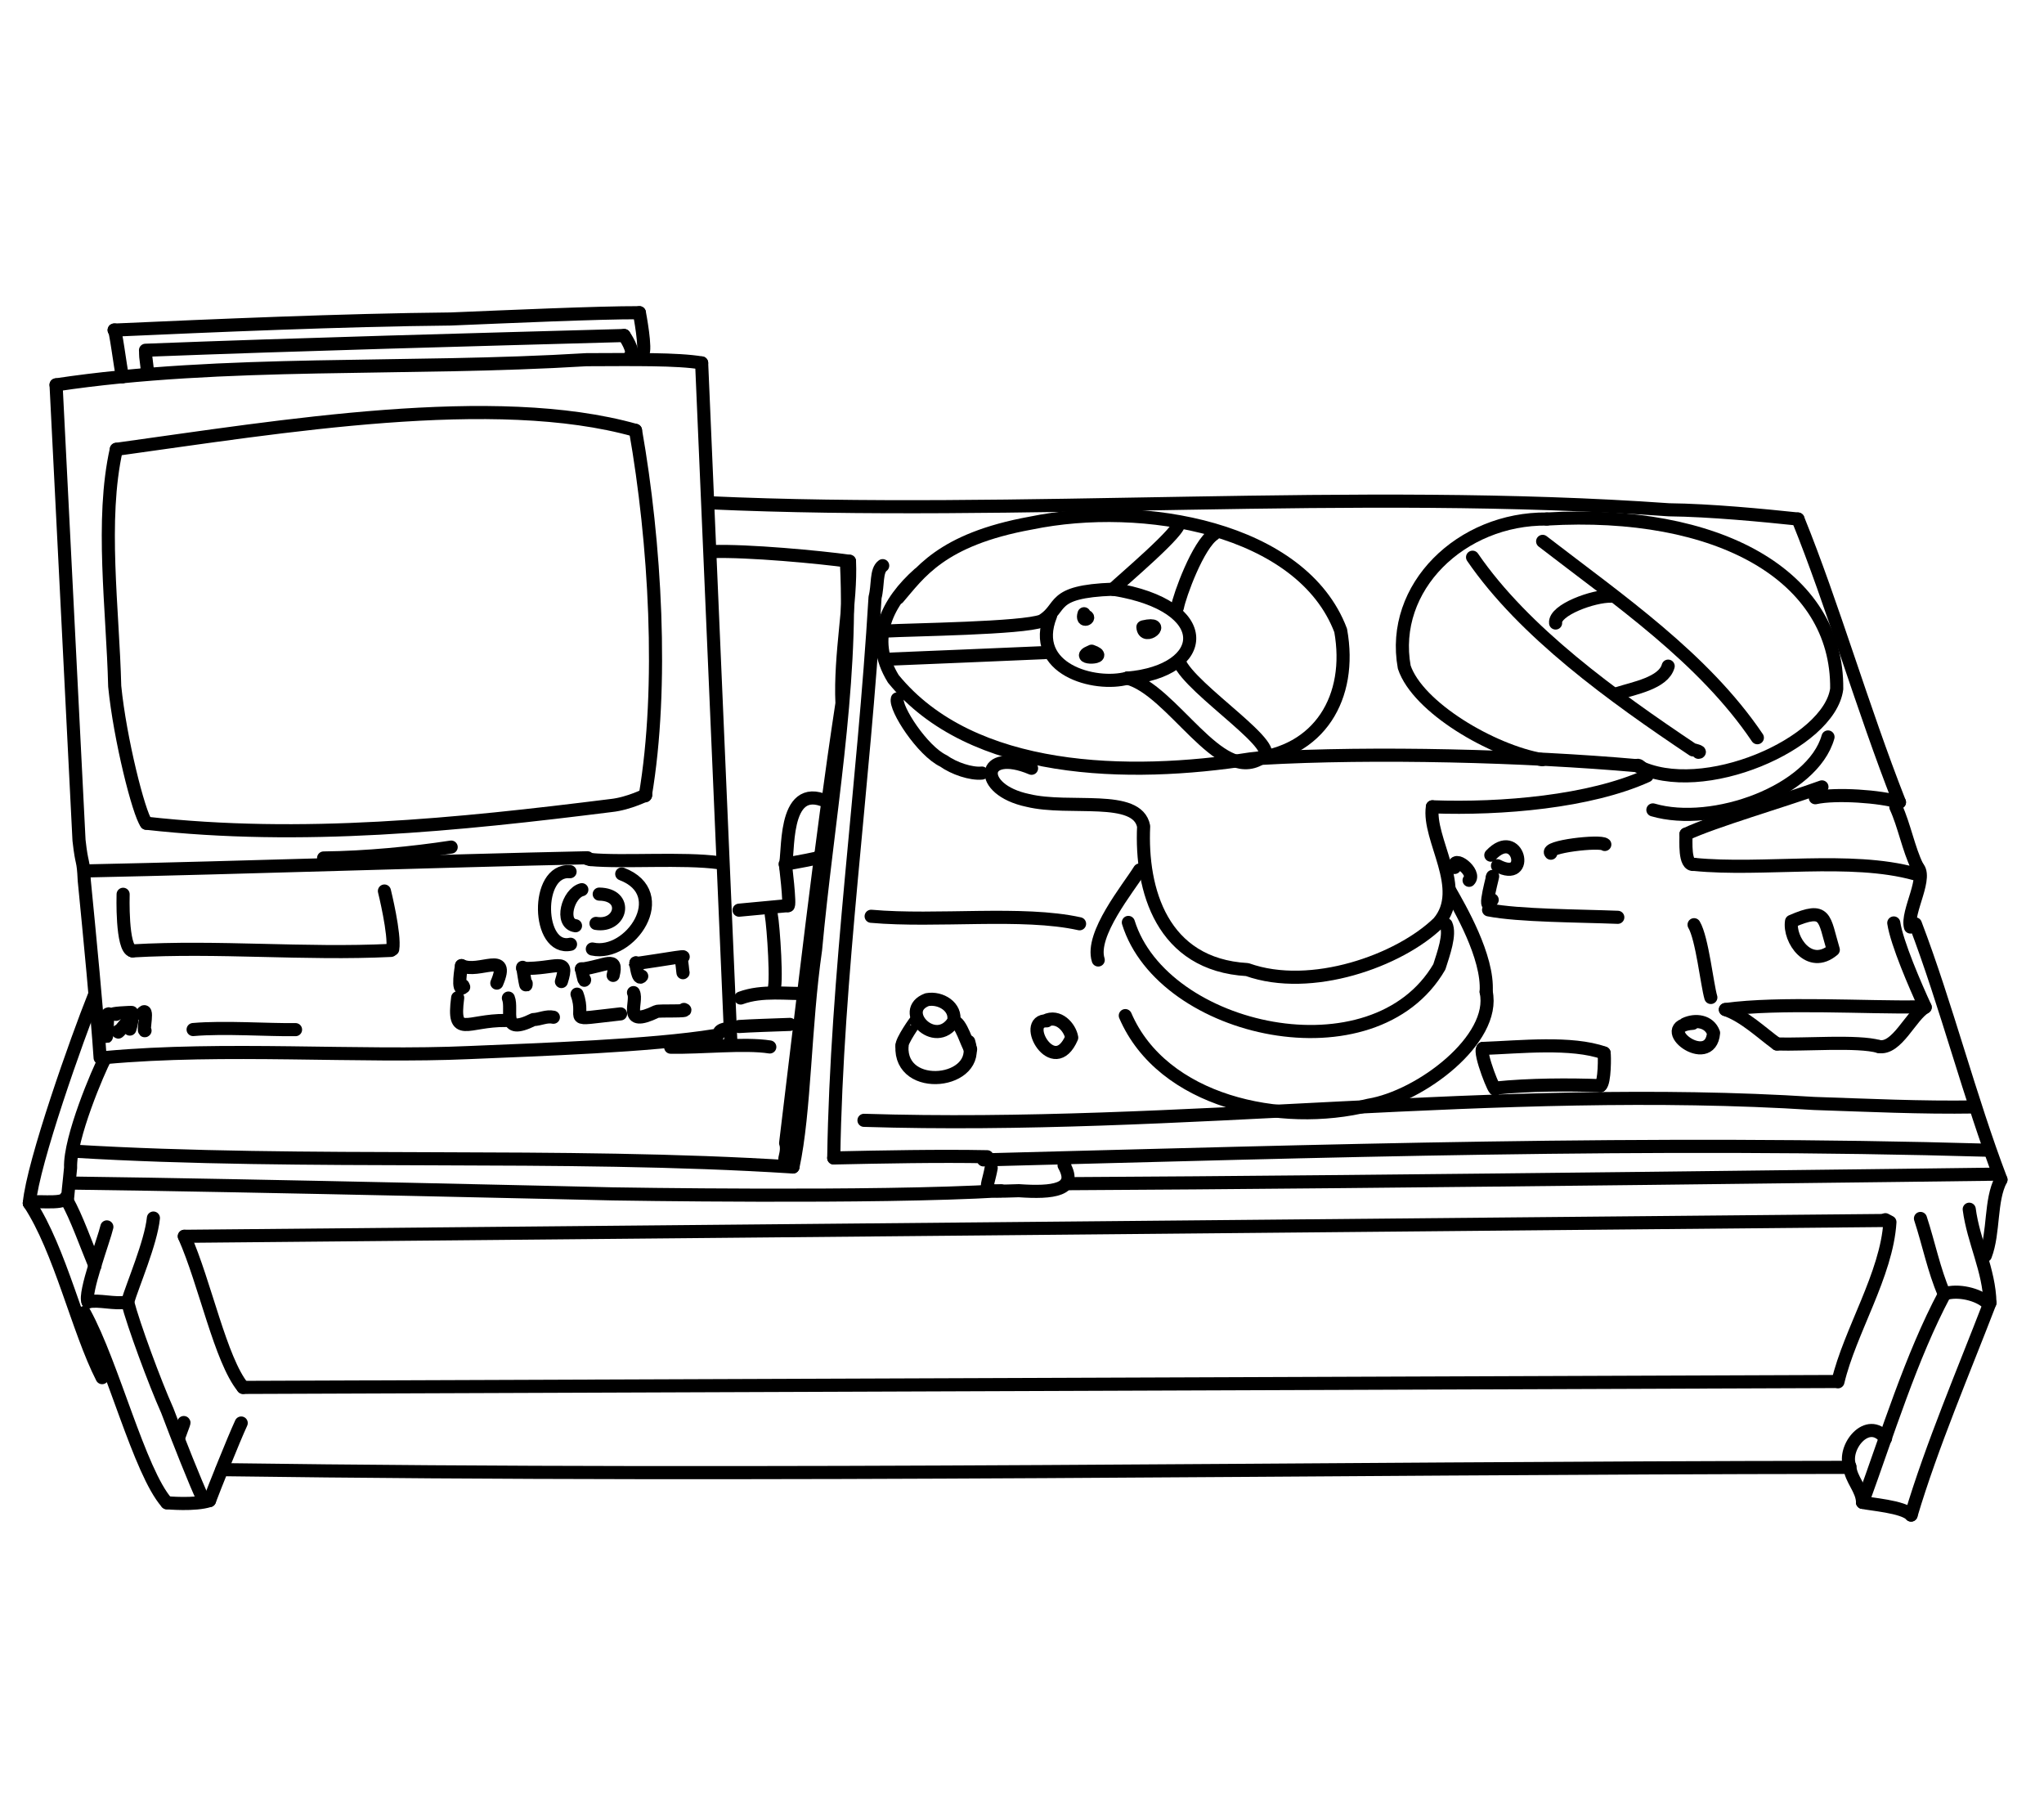 <?xml version="1.0" encoding="UTF-8" standalone="no"?>
<!-- Created by Ashley Blewer - This work is licensed under a Creative Commons Attribution 4.0 International License -->

<svg
   width="544"
   height="480"
   viewBox="0 0 143.933 127"
   version="1.1"
   id="svg2490"
   inkscape:version="1.2 (1:1.2+202206011327+fc4e4096c5)"
   sodipodi:docname="1965-half-inch-cv-2.svg"
   xmlns:inkscape="http://www.inkscape.org/namespaces/inkscape"
   xmlns:sodipodi="http://sodipodi.sourceforge.net/DTD/sodipodi-0.dtd"
   xmlns="http://www.w3.org/2000/svg"
   xmlns:svg="http://www.w3.org/2000/svg">
  <sodipodi:namedview
     id="namedview2492"
     pagecolor="#ffffff"
     bordercolor="#666666"
     borderopacity="1.0"
     inkscape:pageshadow="2"
     inkscape:pageopacity="0.0"
     inkscape:pagecheckerboard="0"
     inkscape:document-units="mm"
     showgrid="false"
     units="px"
     inkscape:zoom="1.2810466"
     inkscape:cx="272.8238"
     inkscape:cy="251.74728"
     inkscape:window-width="1848"
     inkscape:window-height="1136"
     inkscape:window-x="72"
     inkscape:window-y="27"
     inkscape:window-maximized="1"
     inkscape:current-layer="layer1"
     inkscape:showpageshadow="2"
     inkscape:deskcolor="#d1d1d1" />
  <defs
     id="defs2487" />
  <g
     inkscape:label="Layer 1"
     inkscape:groupmode="layer"
     id="layer1">
    <g
       id="g7531"
       transform="matrix(0.315,0,0,0.315,-219.785,-121.004)"
       style="stroke-width:1.12">
      <g
         id="g74"
         transform="matrix(1,0,0,-1,-41.746,789.091)"
         style="stroke-width:1.12">
        <g
           id="g76"
           style="stroke-width:1.12">
          <path
             d="m 761.857,168.539 c -0.679,10.153 -2.362,27.589 -3.543,39.58 -0.256,5.371 -0.499,2.948 -1.176,9.038 l -5.13,101.78"
             style="fill:none;stroke:#000000;stroke-width:2.93;stroke-linecap:round;stroke-linejoin:round;stroke-miterlimit:10;stroke-dasharray:none;stroke-opacity:1"
             id="path78"
             sodipodi:nodetypes="cccc" />
        </g>
      </g>
      <g
         id="g80"
         transform="matrix(1,0,0,-1,-41.746,789.091)"
         style="stroke-width:1.12">
        <g
           id="g82"
           style="stroke-width:1.12">
          <path
             d="m 752.008,318.937 c 37.483,5.635 78.523,3.168 118.566,5.623 10.416,0.034 20.417,0.188 25.752,-0.727"
             style="fill:none;stroke:#000000;stroke-width:2.93;stroke-linecap:round;stroke-linejoin:round;stroke-miterlimit:10;stroke-dasharray:none;stroke-opacity:1"
             id="path84"
             sodipodi:nodetypes="ccc" />
        </g>
      </g>
      <g
         id="g86"
         transform="matrix(1,0,0,-1,-41.746,789.091)"
         style="stroke-width:1.12">
        <g
           id="g88"
           style="stroke-width:1.12">
          <path
             d="m 896.326,323.833 6.526,-151.775"
             style="fill:none;stroke:#000000;stroke-width:2.93;stroke-linecap:round;stroke-linejoin:round;stroke-miterlimit:10;stroke-dasharray:none;stroke-opacity:1"
             id="path90"
             sodipodi:nodetypes="cc" />
        </g>
      </g>
      <g
         id="g92"
         transform="matrix(1,0,0,-1,-41.746,789.091)"
         style="stroke-width:1.12">
        <g
           id="g94"
           style="stroke-width:1.12">
          <path
             d="m 763.041,168.585 c 26.573,2.446 56.623,0.002 81.361,1.118 15.634,0.677 40.508,1.464 54.922,3.808 1.413,-0.045 0.127,1.114 2.468,1.495"
             style="fill:none;stroke:#000000;stroke-width:2.93;stroke-linecap:round;stroke-linejoin:round;stroke-miterlimit:10;stroke-dasharray:none;stroke-opacity:1"
             id="path96" />
        </g>
      </g>
      <g
         id="g98"
         transform="matrix(1,0,0,-1,-41.746,789.091)"
         style="stroke-width:1.12">
        <g
           id="g100"
           style="stroke-width:1.12">
          <path
             d="m 765.48,304.526 c -3.555,-15.861 -0.795,-35.592 -0.361,-52.953 1.168,-11.789 5.381,-28.413 7.061,-30.615"
             style="fill:none;stroke:#000000;stroke-width:2.93;stroke-linecap:round;stroke-linejoin:round;stroke-miterlimit:10;stroke-dasharray:none;stroke-opacity:1"
             id="path102" />
        </g>
      </g>
      <g
         id="g104"
         transform="matrix(1,0,0,-1,-41.746,789.091)"
         style="stroke-width:1.12">
        <g
           id="g106"
           style="stroke-width:1.12">
          <path
             d="m 772.18,220.958 c 34.776,-3.9 69.491,-0.352 103.874,3.95 4.112,0.418 8.303,2.632 7.732,2.332"
             style="fill:none;stroke:#000000;stroke-width:2.93;stroke-linecap:round;stroke-linejoin:round;stroke-miterlimit:10;stroke-dasharray:none;stroke-opacity:1"
             id="path108"
             sodipodi:nodetypes="ccc" />
        </g>
      </g>
      <g
         id="g110"
         transform="matrix(1,0,0,-1,-41.746,789.091)"
         style="stroke-width:1.12">
        <g
           id="g112"
           style="stroke-width:1.12">
          <path
             d="m 765.48,304.526 c 36.908,5.094 84.584,13.122 116.062,4.24"
             style="fill:none;stroke:#000000;stroke-width:2.93;stroke-linecap:round;stroke-linejoin:round;stroke-miterlimit:10;stroke-dasharray:none;stroke-opacity:1"
             id="path114"
             sodipodi:nodetypes="cc" />
        </g>
      </g>
      <g
         id="g116"
         transform="matrix(1,0,0,-1,-41.746,789.091)"
         style="stroke-width:1.12">
        <g
           id="g118"
           style="stroke-width:1.12">
          <path
             d="m 881.542,308.766 c 4.376,-24.841 6.346,-57.118 2.18,-81.678"
             style="fill:none;stroke:#000000;stroke-width:2.93;stroke-linecap:round;stroke-linejoin:round;stroke-miterlimit:10;stroke-dasharray:none;stroke-opacity:1"
             id="path120"
             sodipodi:nodetypes="cc" />
        </g>
      </g>
      <g
         id="g122"
         transform="matrix(1,0,0,-1,-41.746,789.091)"
         style="stroke-width:1.12">
        <g
           id="g124"
           style="stroke-width:1.12">
          <path
             d="m 758.635,210.297 c 36.28,0.755 78.486,2.231 112.174,2.944 0.309,-0.08 -1.254,0.038 0.701,-0.402"
             style="fill:none;stroke:#000000;stroke-width:2.93;stroke-linecap:round;stroke-linejoin:round;stroke-miterlimit:10;stroke-dasharray:none;stroke-opacity:1"
             id="path126" />
        </g>
      </g>
      <g
         id="g128"
         transform="matrix(1,0,0,-1,-41.746,789.091)"
         style="stroke-width:1.12">
        <g
           id="g130"
           style="stroke-width:1.12">
          <path
             d="m 871.51,212.839 c 7.227,-0.675 20.658,0.397 28.775,-0.717"
             style="fill:none;stroke:#000000;stroke-width:2.93;stroke-linecap:round;stroke-linejoin:round;stroke-miterlimit:10;stroke-dasharray:none;stroke-opacity:1"
             id="path132"
             sodipodi:nodetypes="cc" />
        </g>
      </g>
      <g
         id="g134"
         transform="matrix(1,0,0,-1,-41.746,789.091)"
         style="stroke-width:1.12">
        <g
           id="g136"
           style="stroke-width:1.12">
          <path
             d="m 767,205.077 c 0,0 -0.382,-12.245 2.094,-12.652"
             style="fill:none;stroke:#000000;stroke-width:2.93;stroke-linecap:round;stroke-linejoin:round;stroke-miterlimit:10;stroke-dasharray:none;stroke-opacity:1"
             id="path138"
             sodipodi:nodetypes="cc" />
        </g>
      </g>
      <g
         id="g140"
         transform="matrix(1,0,0,-1,-41.746,789.091)"
         style="stroke-width:1.12">
        <g
           id="g142"
           style="stroke-width:1.12">
          <path
             d="m 769.094,192.425 c 19.11,1.108 38.35,-0.828 57.781,0.11"
             style="fill:none;stroke:#000000;stroke-width:2.93;stroke-linecap:round;stroke-linejoin:round;stroke-miterlimit:10;stroke-dasharray:none;stroke-opacity:1"
             id="path144"
             sodipodi:nodetypes="cc" />
        </g>
      </g>
      <g
         id="g146"
         transform="matrix(1,0,0,-1,-41.746,789.091)"
         style="stroke-width:1.12">
        <g
           id="g148"
           style="stroke-width:1.12">
          <path
             d="m 827.267,192.803 c 0.554,3.308 -1.855,13.005 -1.855,13.005"
             style="fill:none;stroke:#000000;stroke-width:2.93;stroke-linecap:round;stroke-linejoin:round;stroke-miterlimit:10;stroke-dasharray:none;stroke-opacity:1"
             id="path150"
             sodipodi:nodetypes="cc" />
        </g>
      </g>
      <g
         id="g152"
         transform="matrix(1,0,0,-1,-41.746,789.091)"
         style="stroke-width:1.12">
        <g
           id="g154"
           style="stroke-width:1.12">
          <path
             d="m 866.914,210.127 c -7.848,0.684 -7.425,-17.868 0.099,-16.217"
             style="fill:none;stroke:#000000;stroke-width:2.93;stroke-linecap:round;stroke-linejoin:round;stroke-miterlimit:10;stroke-dasharray:none;stroke-opacity:1"
             id="path156" />
        </g>
      </g>
      <g
         id="g158"
         transform="matrix(1,0,0,-1,-41.746,789.091)"
         style="stroke-width:1.12">
        <g
           id="g160"
           style="stroke-width:1.12">
          <path
             d="m 869.545,206.107 c -3.128,-0.809 -4.957,-7.591 -1.418,-8.061"
             style="fill:none;stroke:#000000;stroke-width:2.93;stroke-linecap:round;stroke-linejoin:round;stroke-miterlimit:10;stroke-dasharray:none;stroke-opacity:1"
             id="path162" />
        </g>
      </g>
      <g
         id="g164"
         transform="matrix(1,0,0,-1,-41.746,789.091)"
         style="stroke-width:1.12">
        <g
           id="g166"
           style="stroke-width:1.12">
          <path
             d="m 872.708,198.57 c 5.714,-0.922 7.404,6.468 0.722,6.547"
             style="fill:none;stroke:#000000;stroke-width:2.93;stroke-linecap:round;stroke-linejoin:round;stroke-miterlimit:10;stroke-dasharray:none;stroke-opacity:1"
             id="path168" />
        </g>
      </g>
      <g
         id="g170"
         transform="matrix(1,0,0,-1,-41.746,789.091)"
         style="stroke-width:1.12">
        <g
           id="g172"
           style="stroke-width:1.12">
          <path
             d="m 878.464,209.623 c 11.528,-4.367 1.903,-18.621 -6.574,-16.777"
             style="fill:none;stroke:#000000;stroke-width:2.93;stroke-linecap:round;stroke-linejoin:round;stroke-miterlimit:10;stroke-dasharray:none;stroke-opacity:1"
             id="path174" />
        </g>
      </g>
      <g
         id="g176"
         transform="matrix(1,0,0,-1,-41.746,789.091)"
         style="stroke-width:1.12">
        <g
           id="g178"
           style="stroke-width:1.12">
          <path
             d="m 842.644,189.131 c 0,0 -1.142,-6.366 0.487,-4.784 l -0.155,0.329"
             style="fill:none;stroke:#000000;stroke-width:2.93;stroke-linecap:round;stroke-linejoin:round;stroke-miterlimit:10;stroke-dasharray:none;stroke-opacity:1"
             id="path180"
             sodipodi:nodetypes="ccc" />
        </g>
      </g>
      <g
         id="g182"
         transform="matrix(1,0,0,-1,-41.746,789.091)"
         style="stroke-width:1.12">
        <g
           id="g184"
           style="stroke-width:1.12">
          <path
             d="m 842.644,189.131 c 3.895,-1.878 11.069,3.5 7.896,-3.903"
             style="fill:none;stroke:#000000;stroke-width:2.93;stroke-linecap:round;stroke-linejoin:round;stroke-miterlimit:10;stroke-dasharray:none;stroke-opacity:1"
             id="path186" />
        </g>
      </g>
      <g
         id="g188"
         transform="matrix(1,0,0,-1,-41.746,789.091)"
         style="stroke-width:1.12">
        <g
           id="g190"
           style="stroke-width:1.12">
          <path
             d="m 856.331,188.511 c -0.178,1.826 0.782,-5.467 0.769,-3.344"
             style="fill:none;stroke:#000000;stroke-width:2.93;stroke-linecap:round;stroke-linejoin:round;stroke-miterlimit:10;stroke-dasharray:none;stroke-opacity:1"
             id="path192"
             sodipodi:nodetypes="cc" />
        </g>
      </g>
      <g
         id="g194"
         transform="matrix(1,0,0,-1,-41.746,789.091)"
         style="stroke-width:1.12">
        <g
           id="g196"
           style="stroke-width:1.12">
          <path
             d="m 856.331,188.511 c 7.524,-0.172 10.477,2.769 8.648,-2.934"
             style="fill:none;stroke:#000000;stroke-width:2.93;stroke-linecap:round;stroke-linejoin:round;stroke-miterlimit:10;stroke-dasharray:none;stroke-opacity:1"
             id="path198" />
        </g>
      </g>
      <g
         id="g200"
         transform="matrix(1,0,0,-1,-41.746,789.091)"
         style="stroke-width:1.12">
        <g
           id="g202"
           style="stroke-width:1.12">
          <path
             d="m 869.467,188.337 c -0.081,0.727 0.591,-3.158 0.699,-2.387"
             style="fill:none;stroke:#000000;stroke-width:2.93;stroke-linecap:round;stroke-linejoin:round;stroke-miterlimit:10;stroke-dasharray:none;stroke-opacity:1"
             id="path204"
             sodipodi:nodetypes="cc" />
        </g>
      </g>
      <g
         id="g206"
         transform="matrix(1,0,0,-1,-41.746,789.091)"
         style="stroke-width:1.12">
        <g
           id="g208"
           style="stroke-width:1.12">
          <path
             d="m 869.467,188.337 c 5.466,0.747 8.174,3.109 7.075,-1.388"
             style="fill:none;stroke:#000000;stroke-width:2.93;stroke-linecap:round;stroke-linejoin:round;stroke-miterlimit:10;stroke-dasharray:none;stroke-opacity:1"
             id="path210" />
        </g>
      </g>
      <g
         id="g212"
         transform="matrix(1,0,0,-1,-41.746,789.091)"
         style="stroke-width:1.12">
        <g
           id="g214"
           style="stroke-width:1.12">
          <path
             d="m 881.635,189.742 c -0.008,-0.234 0.445,-4.155 1.296,-2.972"
             style="fill:none;stroke:#000000;stroke-width:2.93;stroke-linecap:round;stroke-linejoin:round;stroke-miterlimit:10;stroke-dasharray:none;stroke-opacity:1"
             id="path216"
             sodipodi:nodetypes="cc" />
        </g>
      </g>
      <g
         id="g218"
         transform="matrix(1,0,0,-1,-41.746,789.091)"
         style="stroke-width:1.12">
        <g
           id="g220"
           style="stroke-width:1.12">
          <path
             d="m 881.635,189.742 c -1.658,-0.628 11.049,1.699 10.558,1.344"
             style="fill:none;stroke:#000000;stroke-width:2.93;stroke-linecap:round;stroke-linejoin:round;stroke-miterlimit:10;stroke-dasharray:none;stroke-opacity:1"
             id="path222" />
        </g>
      </g>
      <g
         id="g224"
         transform="matrix(1,0,0,-1,-41.746,789.091)"
         style="stroke-width:1.12">
        <g
           id="g226"
           style="stroke-width:1.12">
          <path
             d="m 891.567,190.756 c 0.354,0.169 0.579,-3.789 0.607,-3.173"
             style="fill:none;stroke:#000000;stroke-width:2.93;stroke-linecap:round;stroke-linejoin:round;stroke-miterlimit:10;stroke-dasharray:none;stroke-opacity:1"
             id="path228" />
        </g>
      </g>
      <g
         id="g230"
         transform="matrix(1,0,0,-1,-41.746,789.091)"
         style="stroke-width:1.12">
        <g
           id="g232"
           style="stroke-width:1.12">
          <path
             d="m 881.093,183.102 c 1.05,-2.057 -2.682,-7.999 5.127,-4.234 0.565,0.293 7.636,-0.086 6.156,0.471"
             style="fill:none;stroke:#000000;stroke-width:2.93;stroke-linecap:round;stroke-linejoin:round;stroke-miterlimit:10;stroke-dasharray:none;stroke-opacity:1"
             id="path234" />
        </g>
      </g>
      <g
         id="g236"
         transform="matrix(1,0,0,-1,-41.746,789.091)"
         style="stroke-width:1.12">
        <g
           id="g238"
           style="stroke-width:1.12">
          <path
             d="m 868.471,182.756 c 2.223,-6.05 -3.384,-5.852 9.728,-4.408"
             style="fill:none;stroke:#000000;stroke-width:2.93;stroke-linecap:round;stroke-linejoin:round;stroke-miterlimit:10;stroke-dasharray:none;stroke-opacity:1"
             id="path240" />
        </g>
      </g>
      <g
         id="g242"
         transform="matrix(1,0,0,-1,-41.746,789.091)"
         style="stroke-width:1.12">
        <g
           id="g244"
           style="stroke-width:1.12">
          <path
             d="m 853.127,181.882 c 1.074,-2.68 -1.869,-8.515 5.569,-4.813 1.507,0.057 2.943,0.865 4.488,0.528"
             style="fill:none;stroke:#000000;stroke-width:2.93;stroke-linecap:round;stroke-linejoin:round;stroke-miterlimit:10;stroke-dasharray:none;stroke-opacity:1"
             id="path246" />
        </g>
      </g>
      <g
         id="g248"
         transform="matrix(1,0,0,-1,-41.746,789.091)"
         style="stroke-width:1.12">
        <g
           id="g250"
           style="stroke-width:1.12">
          <path
             d="m 841.788,181.951 c -1.216,-9.273 2.064,-4.968 10.745,-5.078"
             style="fill:none;stroke:#000000;stroke-width:2.93;stroke-linecap:round;stroke-linejoin:round;stroke-miterlimit:10;stroke-dasharray:none;stroke-opacity:1"
             id="path252" />
        </g>
      </g>
      <g
         id="g254"
         transform="matrix(1,0,0,-1,-41.746,789.091)"
         style="stroke-width:1.12">
        <g
           id="g256"
           style="stroke-width:1.12">
          <path
             d="m 763.157,173.615 c 0.327,-2.096 0.261,5.718 0.544,4.677"
             style="fill:none;stroke:#000000;stroke-width:2.93;stroke-linecap:round;stroke-linejoin:round;stroke-miterlimit:10;stroke-dasharray:none;stroke-opacity:1"
             id="path258" />
        </g>
      </g>
      <g
         id="g260"
         transform="matrix(1,0,0,-1,-41.746,789.091)"
         style="stroke-width:1.12">
        <g
           id="g262"
           style="stroke-width:1.12">
          <path
             d="m 771.143,178.299 c 1.746,2.441 0.148,-4.231 0.754,-3.687"
             style="fill:none;stroke:#000000;stroke-width:2.93;stroke-linecap:round;stroke-linejoin:round;stroke-miterlimit:10;stroke-dasharray:none;stroke-opacity:1"
             id="path264" />
        </g>
      </g>
      <g
         id="g266"
         transform="matrix(1,0,0,-1,-41.746,789.091)"
         style="stroke-width:1.12">
        <g
           id="g268"
           style="stroke-width:1.12">
          <path
             d="m 765.433,178.241 c -2.472,0.172 3.939,0.53 3.47,0.407"
             style="fill:none;stroke:#000000;stroke-width:2.93;stroke-linecap:round;stroke-linejoin:round;stroke-miterlimit:10;stroke-dasharray:none;stroke-opacity:1"
             id="path270" />
        </g>
      </g>
      <g
         id="g272"
         transform="matrix(1,0,0,-1,-41.746,789.091)"
         style="stroke-width:1.12">
        <g
           id="g274"
           style="stroke-width:1.12">
          <path
             d="m 765.936,174.511 c -0.599,-1.67 4.429,6.347 2.565,0.44"
             style="fill:none;stroke:#000000;stroke-width:2.93;stroke-linecap:round;stroke-linejoin:round;stroke-miterlimit:10;stroke-dasharray:none;stroke-opacity:1"
             id="path276" />
        </g>
      </g>
      <g
         id="g278"
         transform="matrix(1,0,0,-1,-41.746,789.091)"
         style="stroke-width:1.12">
        <g
           id="g280"
           style="stroke-width:1.12">
          <path
             d="m 782.645,174.846 c 6.916,0.608 16.865,-0.114 22.898,-0.021"
             style="fill:none;stroke:#000000;stroke-width:2.93;stroke-linecap:round;stroke-linejoin:round;stroke-miterlimit:10;stroke-dasharray:none;stroke-opacity:1"
             id="path282" />
        </g>
      </g>
      <g
         id="g284"
         transform="matrix(1,0,0,-1,-41.746,789.091)"
         style="stroke-width:1.12">
        <g
           id="g286"
           style="stroke-width:1.12">
          <path
             d="m 766.823,320.727 c -0.409,2.161 -1.607,11.226 -1.827,10.449"
             style="fill:none;stroke:#000000;stroke-width:2.93;stroke-linecap:round;stroke-linejoin:round;stroke-miterlimit:10;stroke-dasharray:none;stroke-opacity:1"
             id="path288"
             sodipodi:nodetypes="cc" />
        </g>
      </g>
      <g
         id="g290"
         transform="matrix(1,0,0,-1,-41.746,789.091)"
         style="stroke-width:1.12">
        <g
           id="g292"
           style="stroke-width:1.12">
          <path
             d="m 764.996,331.176 c 22.183,0.986 50.966,2.247 75.254,2.48 12.775,0.525 32.949,1.434 42.158,1.406"
             style="fill:none;stroke:#000000;stroke-width:2.93;stroke-linecap:round;stroke-linejoin:round;stroke-miterlimit:10;stroke-dasharray:none;stroke-opacity:1"
             id="path294"
             sodipodi:nodetypes="ccc" />
        </g>
      </g>
      <g
         id="g296"
         transform="matrix(1,0,0,-1,-41.746,789.091)"
         style="stroke-width:1.12">
        <g
           id="g298"
           style="stroke-width:1.12">
          <path
             d="m 882.408,335.062 c 0,0 1.629,-8.449 0.683,-9.251"
             style="fill:none;stroke:#000000;stroke-width:2.93;stroke-linecap:round;stroke-linejoin:round;stroke-miterlimit:10;stroke-dasharray:none;stroke-opacity:1"
             id="path300"
             sodipodi:nodetypes="cc" />
        </g>
      </g>
      <g
         id="g302"
         transform="matrix(1,0,0,-1,-41.746,789.091)"
         style="stroke-width:1.12">
        <g
           id="g304"
           style="stroke-width:1.12">
          <path
             d="m 772.084,326.309 c -0.308,-0.59 0.744,-5.569 0.19,-4.092"
             style="fill:none;stroke:#000000;stroke-width:2.93;stroke-linecap:round;stroke-linejoin:round;stroke-miterlimit:10;stroke-dasharray:none;stroke-opacity:1"
             id="path306" />
        </g>
      </g>
      <g
         id="g308"
         transform="matrix(1,0,0,-1,-41.746,789.091)"
         style="stroke-width:1.12">
        <g
           id="g310"
           style="stroke-width:1.12">
          <path
             d="m 772.002,326.669 c 35.05,1.354 73.219,2.362 107.002,3.295"
             style="fill:none;stroke:#000000;stroke-width:2.93;stroke-linecap:round;stroke-linejoin:round;stroke-miterlimit:10;stroke-dasharray:none;stroke-opacity:1"
             id="path312" />
        </g>
      </g>
      <g
         id="g314"
         transform="matrix(1,0,0,-1,-41.746,789.091)"
         style="stroke-width:1.12">
        <g
           id="g316"
           style="stroke-width:1.12">
          <path
             d="m 879.003,329.963 c 0,0 2.516,-3.589 1.374,-4.545"
             style="fill:none;stroke:#000000;stroke-width:2.93;stroke-linecap:round;stroke-linejoin:round;stroke-miterlimit:10;stroke-dasharray:none;stroke-opacity:1"
             id="path318"
             sodipodi:nodetypes="cc" />
        </g>
      </g>
      <g
         id="g320"
         transform="matrix(1,0,0,-1,-41.746,789.091)"
         style="stroke-width:1.12">
        <g
           id="g322"
           style="stroke-width:1.12">
          <path
             d="m 897.959,292.588 c 69.143,-3.128 144.835,3.373 214.592,-1.575 9.258,-0.101 21.19,-1.258 28.854,-2.066"
             style="fill:none;stroke:#000000;stroke-width:2.93;stroke-linecap:round;stroke-linejoin:round;stroke-miterlimit:10;stroke-dasharray:none;stroke-opacity:1"
             id="path324"
             sodipodi:nodetypes="ccc" />
        </g>
      </g>
      <g
         id="g326"
         transform="matrix(1,0,0,-1,-41.746,789.091)"
         style="stroke-width:1.12">
        <g
           id="g328"
           style="stroke-width:1.12">
          <path
             d="m 1141.406,288.948 c 7.794,-19.219 14.408,-42.227 22.689,-63.301"
             style="fill:none;stroke:#000000;stroke-width:2.93;stroke-linecap:round;stroke-linejoin:round;stroke-miterlimit:10;stroke-dasharray:none;stroke-opacity:1"
             id="path330"
             sodipodi:nodetypes="cc" />
        </g>
      </g>
      <g
         id="g332"
         transform="matrix(1,0,0,-1,-41.746,789.091)"
         style="stroke-width:1.12">
        <g
           id="g334"
           style="stroke-width:1.12">
          <path
             d="m 1145.284,226.658 c 4.597,1.019 14.658,0.295 18.811,-1.011"
             style="fill:none;stroke:#000000;stroke-width:2.93;stroke-linecap:round;stroke-linejoin:round;stroke-miterlimit:10;stroke-dasharray:none;stroke-opacity:1"
             id="path336" />
        </g>
      </g>
      <g
         id="g338"
         transform="matrix(1,0,0,-1,-41.746,789.091)"
         style="stroke-width:1.12">
        <g
           id="g340"
           style="stroke-width:1.12">
          <path
             d="m 1163.286,224.581 c 1.84,-3.964 2.881,-9.499 4.763,-13.266"
             style="fill:none;stroke:#000000;stroke-width:2.93;stroke-linecap:round;stroke-linejoin:round;stroke-miterlimit:10;stroke-dasharray:none;stroke-opacity:1"
             id="path342" />
        </g>
      </g>
      <g
         id="g344"
         transform="matrix(1,0,0,-1,-41.746,789.091)"
         style="stroke-width:1.12">
        <g
           id="g346"
           style="stroke-width:1.12">
          <path
             d="m 1146.765,229.081 c -8.643,-3.139 -24.314,-7.673 -30.391,-10.566"
             style="fill:none;stroke:#000000;stroke-width:2.93;stroke-linecap:round;stroke-linejoin:round;stroke-miterlimit:10;stroke-dasharray:none;stroke-opacity:1"
             id="path348"
             sodipodi:nodetypes="cc" />
        </g>
      </g>
      <g
         id="g350"
         transform="matrix(1,0,0,-1,-41.746,789.091)"
         style="stroke-width:1.12">
        <g
           id="g352"
           style="stroke-width:1.12">
          <path
             d="m 1116.374,218.515 c 0.033,-1.427 -0.433,-7.138 1.771,-6.753"
             style="fill:none;stroke:#000000;stroke-width:2.93;stroke-linecap:round;stroke-linejoin:round;stroke-miterlimit:10;stroke-dasharray:none;stroke-opacity:1"
             id="path354" />
        </g>
      </g>
      <g
         id="g356"
         transform="matrix(1,0,0,-1,-41.746,789.091)"
         style="stroke-width:1.12">
        <g
           id="g358"
           style="stroke-width:1.12">
          <path
             d="m 1118.145,211.762 c 15.369,-1.542 34.979,1.889 49.432,-2.121"
             style="fill:none;stroke:#000000;stroke-width:2.93;stroke-linecap:round;stroke-linejoin:round;stroke-miterlimit:10;stroke-dasharray:none;stroke-opacity:1"
             id="path360"
             sodipodi:nodetypes="cc" />
        </g>
      </g>
      <g
         id="g362"
         transform="matrix(1,0,0,-1,-41.746,789.091)"
         style="stroke-width:1.12">
        <g
           id="g364"
           style="stroke-width:1.12">
          <path
             d="m 1167.826,211.4 c 3.01,-2.015 -2.261,-10.312 -1.267,-13.64"
             style="fill:none;stroke:#000000;stroke-width:2.93;stroke-linecap:round;stroke-linejoin:round;stroke-miterlimit:10;stroke-dasharray:none;stroke-opacity:1"
             id="path366" />
        </g>
      </g>
      <g
         id="g368"
         transform="matrix(1,0,0,-1,-41.746,789.091)"
         style="stroke-width:1.12">
        <g
           id="g370"
           style="stroke-width:1.12">
          <path
             d="m 1167.648,198.462 c 6.855,-17.952 12.222,-39.054 19.137,-57.165"
             style="fill:none;stroke:#000000;stroke-width:2.93;stroke-linecap:round;stroke-linejoin:round;stroke-miterlimit:10;stroke-dasharray:none;stroke-opacity:1"
             id="path372" />
        </g>
      </g>
      <g
         id="g374"
         transform="matrix(1,0,0,-1,-41.746,789.091)"
         style="stroke-width:1.12">
        <g
           id="g376"
           style="stroke-width:1.12">
          <path
             d="m 1186.785,141.297 c -2.438,-4.582 -1.508,-11.809 -3.484,-16.96"
             style="fill:none;stroke:#000000;stroke-width:2.93;stroke-linecap:round;stroke-linejoin:round;stroke-miterlimit:10;stroke-dasharray:none;stroke-opacity:1"
             id="path378"
             sodipodi:nodetypes="cc" />
        </g>
      </g>
      <g
         id="g380"
         transform="matrix(1,0,0,-1,-41.746,789.091)"
         style="stroke-width:1.12">
        <g
           id="g382"
           style="stroke-width:1.12">
          <path
             d="m 1179.692,134.689 c 0.93,-7.148 4.487,-13.701 4.627,-20.915"
             style="fill:none;stroke:#000000;stroke-width:2.93;stroke-linecap:round;stroke-linejoin:round;stroke-miterlimit:10;stroke-dasharray:none;stroke-opacity:1"
             id="path384" />
        </g>
      </g>
      <g
         id="g386"
         transform="matrix(1,0,0,-1,-41.746,789.091)"
         style="stroke-width:1.12">
        <g
           id="g388"
           style="stroke-width:1.12">
          <path
             d="M 1184.319,113.774 C 1178.544,98.741 1171.305,81.82 1166.697,66.332"
             style="fill:none;stroke:#000000;stroke-width:2.93;stroke-linecap:round;stroke-linejoin:round;stroke-miterlimit:10;stroke-dasharray:none;stroke-opacity:1"
             id="path390"
             sodipodi:nodetypes="cc" />
        </g>
      </g>
      <g
         id="g392"
         transform="matrix(1,0,0,-1,-41.746,789.091)"
         style="stroke-width:1.12">
        <g
           id="g394"
           style="stroke-width:1.12">
          <path
             d="m 1166.697,66.332 c -1.697,1.915 -9.332,2.432 -10.848,2.845"
             style="fill:none;stroke:#000000;stroke-width:2.93;stroke-linecap:round;stroke-linejoin:round;stroke-miterlimit:10;stroke-dasharray:none;stroke-opacity:1"
             id="path396"
             sodipodi:nodetypes="cc" />
        </g>
      </g>
      <g
         id="g398"
         transform="matrix(1,0,0,-1,-41.746,789.091)"
         style="stroke-width:1.12">
        <g
           id="g400"
           style="stroke-width:1.12">
          <path
             d="m 1152.999,77.175 c 0.196,-2.883 2.782,-5.059 2.85,-7.998"
             style="fill:none;stroke:#000000;stroke-width:2.93;stroke-linecap:round;stroke-linejoin:round;stroke-miterlimit:10;stroke-dasharray:none;stroke-opacity:1"
             id="path402" />
        </g>
      </g>
      <g
         id="g404"
         transform="matrix(1,0,0,-1,-41.746,789.091)"
         style="stroke-width:1.12">
        <g
           id="g406"
           style="stroke-width:1.12">
          <path
             d="m 1155.849,69.177 c 5.538,15.185 10.863,32.565 18.343,46.597"
             style="fill:none;stroke:#000000;stroke-width:2.93;stroke-linecap:round;stroke-linejoin:round;stroke-miterlimit:10;stroke-dasharray:none;stroke-opacity:1"
             id="path408"
             sodipodi:nodetypes="cc" />
        </g>
      </g>
      <g
         id="g410"
         transform="matrix(1,0,0,-1,-41.746,789.091)"
         style="stroke-width:1.12">
        <g
           id="g412"
           style="stroke-width:1.12">
          <path
             d="m 1183.771,113.727 c -2.042,1.978 -6.688,3.036 -9.579,2.047"
             style="fill:none;stroke:#000000;stroke-width:2.93;stroke-linecap:round;stroke-linejoin:round;stroke-miterlimit:10;stroke-dasharray:none;stroke-opacity:1"
             id="path414" />
        </g>
      </g>
      <g
         id="g416"
         transform="matrix(1,0,0,-1,-41.746,789.091)"
         style="stroke-width:1.12">
        <g
           id="g418"
           style="stroke-width:1.12">
          <path
             d="m 1174.072,115.825 c -2.243,5.156 -3.465,11.28 -5.281,16.8"
             style="fill:none;stroke:#000000;stroke-width:2.93;stroke-linecap:round;stroke-linejoin:round;stroke-miterlimit:10;stroke-dasharray:none;stroke-opacity:1"
             id="path420" />
        </g>
      </g>
      <g
         id="g422"
         transform="matrix(1,0,0,-1,-41.746,789.091)"
         style="stroke-width:1.12">
        <g
           id="g424"
           style="stroke-width:1.12">
          <path
             d="m 1160.981,83.458 c -3.997,5.135 -9.692,-2.067 -7.982,-6.283"
             style="fill:none;stroke:#000000;stroke-width:2.93;stroke-linecap:round;stroke-linejoin:round;stroke-miterlimit:10;stroke-dasharray:none;stroke-opacity:1"
             id="path426"
             sodipodi:nodetypes="cc" />
        </g>
      </g>
      <g
         id="g428"
         transform="matrix(1,0,0,-1,-41.746,789.091)"
         style="stroke-width:1.12">
        <g
           id="g430"
           style="stroke-width:1.12">
          <path
             d="m 898.65,281.674 c 7.978,0.273 24.209,-1.251 30.725,-2.167"
             style="fill:none;stroke:#000000;stroke-width:2.93;stroke-linecap:round;stroke-linejoin:round;stroke-miterlimit:10;stroke-dasharray:none;stroke-opacity:1"
             id="path432"
             sodipodi:nodetypes="cc" />
        </g>
      </g>
      <g
         id="g434"
         transform="matrix(1,0,0,-1,-41.746,789.091)"
         style="stroke-width:1.12">
        <g
           id="g436"
           style="stroke-width:1.12">
          <path
             d="m 929.375,279.507 c 0.412,-8.849 -2.175,-20.866 -1.68,-31.767 -4.893,-32.125 -8.665,-66.131 -12.593,-98.281 0.509,-1.4 -0.215,-3.319 -0.189,-3.588"
             style="fill:none;stroke:#000000;stroke-width:2.93;stroke-linecap:round;stroke-linejoin:round;stroke-miterlimit:10;stroke-dasharray:none;stroke-opacity:1"
             id="path438" />
        </g>
      </g>
      <g
         id="g440"
         transform="matrix(1,0,0,-1,-41.746,789.091)"
         style="stroke-width:1.12">
        <g
           id="g442"
           style="stroke-width:1.12">
          <path
             d="m 763.041,168.585 c -1.541,-2.837 -8.044,-18.068 -7.784,-24.628 -0.167,-2.008 -0.888,-8.129 -0.686,-7.544"
             style="fill:none;stroke:#000000;stroke-width:2.93;stroke-linecap:round;stroke-linejoin:round;stroke-miterlimit:10;stroke-dasharray:none;stroke-opacity:1"
             id="path444"
             sodipodi:nodetypes="ccc" />
        </g>
      </g>
      <g
         id="g446"
         transform="matrix(1,0,0,-1,-41.746,789.091)"
         style="stroke-width:1.12">
        <g
           id="g448"
           style="stroke-width:1.12">
          <path
             d="m 760.562,182.475 c -3.846,-9.576 -13.705,-37.343 -14.53,-46.431"
             style="fill:none;stroke:#000000;stroke-width:2.93;stroke-linecap:round;stroke-linejoin:round;stroke-miterlimit:10;stroke-dasharray:none;stroke-opacity:1"
             id="path450"
             sodipodi:nodetypes="cc" />
        </g>
      </g>
      <g
         id="g452"
         transform="matrix(1,0,0,-1,-41.746,789.091)"
         style="stroke-width:1.12">
        <g
           id="g454"
           style="stroke-width:1.12">
          <path
             d="m 746.032,136.044 c 0.159,0.858 7.764,-0.479 8.123,1.199"
             style="fill:none;stroke:#000000;stroke-width:2.93;stroke-linecap:round;stroke-linejoin:round;stroke-miterlimit:10;stroke-dasharray:none;stroke-opacity:1"
             id="path456"
             sodipodi:nodetypes="cc" />
        </g>
      </g>
      <g
         id="g458"
         transform="matrix(1,0,0,-1,-41.746,789.091)"
         style="stroke-width:1.12">
        <g
           id="g460"
           style="stroke-width:1.12">
          <path
             d="m 763.364,130.739 c -0.638,-2.802 -5.206,-14.912 -4.215,-16.753"
             style="fill:none;stroke:#000000;stroke-width:2.93;stroke-linecap:round;stroke-linejoin:round;stroke-miterlimit:10;stroke-dasharray:none;stroke-opacity:1"
             id="path462" />
        </g>
      </g>
      <g
         id="g464"
         transform="matrix(1,0,0,-1,-41.746,789.091)"
         style="stroke-width:1.12">
        <g
           id="g466"
           style="stroke-width:1.12">
          <path
             d="m 773.769,132.714 c -0.557,-5.495 -4.653,-14.947 -5.767,-18.765"
             style="fill:none;stroke:#000000;stroke-width:2.93;stroke-linecap:round;stroke-linejoin:round;stroke-miterlimit:10;stroke-dasharray:none;stroke-opacity:1"
             id="path468" />
        </g>
      </g>
      <g
         id="g470"
         transform="matrix(1,0,0,-1,-41.746,789.091)"
         style="stroke-width:1.12">
        <g
           id="g472"
           style="stroke-width:1.12">
          <path
             d="m 759.149,113.986 c 2.474,0.562 5.886,-0.611 8.853,-0.038"
             style="fill:none;stroke:#000000;stroke-width:2.93;stroke-linecap:round;stroke-linejoin:round;stroke-miterlimit:10;stroke-dasharray:none;stroke-opacity:1"
             id="path474"
             sodipodi:nodetypes="cc" />
        </g>
      </g>
      <g
         id="g476"
         transform="matrix(1,0,0,-1,-41.746,789.091)"
         style="stroke-width:1.12">
        <g
           id="g478"
           style="stroke-width:1.12">
          <path
             d="m 768.002,113.948 c 1.278,-5.009 6.063,-17.995 8.876,-24.268 2.431,-6.487 6.452,-16.572 7.84,-19.433"
             style="fill:none;stroke:#000000;stroke-width:2.93;stroke-linecap:round;stroke-linejoin:round;stroke-miterlimit:10;stroke-dasharray:none;stroke-opacity:1"
             id="path480"
             sodipodi:nodetypes="ccc" />
        </g>
      </g>
      <g
         id="g482"
         transform="matrix(1,0,0,-1,-41.746,789.091)"
         style="stroke-width:1.12">
        <g
           id="g484"
           style="stroke-width:1.12">
          <path
             d="m 758.309,111.6 c 6.399,-11.634 12.314,-35.538 18.463,-42.519"
             style="fill:none;stroke:#000000;stroke-width:2.93;stroke-linecap:round;stroke-linejoin:round;stroke-miterlimit:10;stroke-dasharray:none;stroke-opacity:1"
             id="path486" />
        </g>
      </g>
      <g
         id="g488"
         transform="matrix(1,0,0,-1,-41.746,789.091)"
         style="stroke-width:1.12">
        <g
           id="g490"
           style="stroke-width:1.12">
          <path
             d="m 776.773,69.081 c 0,0 6.287,-0.589 9.539,0.485"
             style="fill:none;stroke:#000000;stroke-width:2.93;stroke-linecap:round;stroke-linejoin:round;stroke-miterlimit:10;stroke-dasharray:none;stroke-opacity:1"
             id="path492"
             sodipodi:nodetypes="cc" />
        </g>
      </g>
      <g
         id="g494"
         transform="matrix(1,0,0,-1,-41.746,789.091)"
         style="stroke-width:1.12">
        <g
           id="g496"
           style="stroke-width:1.12">
          <path
             d="m 793.397,86.904 c -1.746,-3.776 -6.098,-14.696 -7.085,-17.338"
             style="fill:none;stroke:#000000;stroke-width:2.93;stroke-linecap:round;stroke-linejoin:round;stroke-miterlimit:10;stroke-dasharray:none;stroke-opacity:1"
             id="path498" />
        </g>
      </g>
      <g
         id="g500"
         transform="matrix(1,0,0,-1,-41.746,789.091)"
         style="stroke-width:1.12">
        <g
           id="g502"
           style="stroke-width:1.12">
          <path
             d="m 780.561,87.012 c 0.312,0.274 -1.414,-3.673 -1.152,-3.681"
             style="fill:none;stroke:#000000;stroke-width:2.93;stroke-linecap:round;stroke-linejoin:round;stroke-miterlimit:10;stroke-dasharray:none;stroke-opacity:1"
             id="path504"
             sodipodi:nodetypes="cc" />
        </g>
      </g>
      <g
         id="g506"
         transform="matrix(1,0,0,-1,-41.746,789.091)"
         style="stroke-width:1.12">
        <g
           id="g508"
           style="stroke-width:1.12">
          <path
             d="m 746.032,136.044 c 6.901,-10.457 10.851,-28.397 16.272,-38.997"
             style="fill:none;stroke:#000000;stroke-width:2.93;stroke-linecap:round;stroke-linejoin:round;stroke-miterlimit:10;stroke-dasharray:none;stroke-opacity:1"
             id="path510" />
        </g>
      </g>
      <g
         id="g512"
         transform="matrix(1,0,0,-1,-41.746,789.091)"
         style="stroke-width:1.12">
        <g
           id="g514"
           style="stroke-width:1.12">
          <path
             d="m 754.526,136.473 c 1.832,-3.035 4.491,-10.411 6.178,-14.456"
             style="fill:none;stroke:#000000;stroke-width:2.93;stroke-linecap:round;stroke-linejoin:round;stroke-miterlimit:10;stroke-dasharray:none;stroke-opacity:1"
             id="path516" />
        </g>
      </g>
      <g
         id="g518"
         transform="matrix(1,0,0,-1,-41.746,789.091)"
         style="stroke-width:1.12">
        <g
           id="g520"
           style="stroke-width:1.12">
          <path
             d="m 789.074,76.483 c 124.832,-1.721 244.997,0.4 362.781,0.51"
             style="fill:none;stroke:#000000;stroke-width:2.93;stroke-linecap:round;stroke-linejoin:round;stroke-miterlimit:10;stroke-dasharray:none;stroke-opacity:1"
             id="path522"
             sodipodi:nodetypes="cc" />
        </g>
      </g>
      <g
         id="g524"
         transform="matrix(1,0,0,-1,-41.746,789.091)"
         style="stroke-width:1.12">
        <g
           id="g526"
           style="stroke-width:1.12">
          <path
             d="m 780.683,128.637 c 4.632,-10.412 8.071,-27.628 13.126,-33.773"
             style="fill:none;stroke:#000000;stroke-width:2.93;stroke-linecap:round;stroke-linejoin:round;stroke-miterlimit:10;stroke-dasharray:none;stroke-opacity:1"
             id="path528" />
        </g>
      </g>
      <g
         id="g530"
         transform="matrix(1,0,0,-1,-41.746,789.091)"
         style="stroke-width:1.12">
        <g
           id="g532"
           style="stroke-width:1.12">
          <path
             d="m 780.683,128.637 380.069,3.532"
             style="fill:none;stroke:#000000;stroke-width:2.93;stroke-linecap:round;stroke-linejoin:round;stroke-miterlimit:10;stroke-dasharray:none;stroke-opacity:1"
             id="path534"
             sodipodi:nodetypes="cc" />
        </g>
      </g>
      <g
         id="g536"
         transform="matrix(1,0,0,-1,-41.746,789.091)"
         style="stroke-width:1.12">
        <g
           id="g538"
           style="stroke-width:1.12">
          <path
             d="m 793.809,94.864 355.785,1.316"
             style="fill:none;stroke:#000000;stroke-width:2.93;stroke-linecap:round;stroke-linejoin:round;stroke-miterlimit:10;stroke-dasharray:none;stroke-opacity:1"
             id="path540"
             sodipodi:nodetypes="cc" />
        </g>
      </g>
      <g
         id="g542"
         transform="matrix(1,0,0,-1,-41.746,789.091)"
         style="stroke-width:1.12">
        <g
           id="g544"
           style="stroke-width:1.12">
          <path
             d="m 1150.339,96.114 c 2.659,11.267 10.911,23.993 11.623,35.695 l -1.017,0.538 -0.192,-0.178"
             style="fill:none;stroke:#000000;stroke-width:2.93;stroke-linecap:round;stroke-linejoin:round;stroke-miterlimit:10;stroke-dasharray:none;stroke-opacity:1"
             id="path546" />
        </g>
      </g>
      <g
         id="g548"
         transform="matrix(1,0,0,-1,-41.746,789.091)"
         style="stroke-width:1.12">
        <g
           id="g550"
           style="stroke-width:1.12">
          <path
             d="m 756.27,140.521 c 38.786,-0.48 120.183,-2.404 120.183,-2.404 0,0 58.76,-1.005 86.811,0.696"
             style="fill:none;stroke:#000000;stroke-width:2.93;stroke-linecap:round;stroke-linejoin:round;stroke-miterlimit:10;stroke-dasharray:none;stroke-opacity:1"
             id="path552"
             sodipodi:nodetypes="ccc" />
        </g>
      </g>
      <g
         id="g554"
         transform="matrix(1,0,0,-1,-41.746,789.091)"
         style="stroke-width:1.12">
        <g
           id="g556"
           style="stroke-width:1.12">
          <path
             d="m 961.055,143.905 c -0.984,-5.397 -2.831,-5.362 6.18,-5.075 7.542,-0.529 13.264,0.088 10.112,5.678 -0.679,0.039 0.51,0.122 0.105,-0.127"
             style="fill:none;stroke:#000000;stroke-width:2.93;stroke-linecap:round;stroke-linejoin:round;stroke-miterlimit:10;stroke-dasharray:none;stroke-opacity:1"
             id="path558"
             sodipodi:nodetypes="cccc" />
        </g>
      </g>
      <g
         id="g560"
         transform="matrix(1,0,0,-1,-41.746,789.091)"
         style="stroke-width:1.12">
        <g
           id="g562"
           style="stroke-width:1.12">
          <path
             d="m 977.825,140.395 c 69.301,0.332 207.804,2.129 207.804,2.129"
             style="fill:none;stroke:#000000;stroke-width:2.93;stroke-linecap:round;stroke-linejoin:round;stroke-miterlimit:10;stroke-dasharray:none;stroke-opacity:1"
             id="path564"
             sodipodi:nodetypes="cc" />
        </g>
      </g>
      <g
         id="g566"
         transform="matrix(1,0,0,-1,-41.746,789.091)"
         style="stroke-width:1.12">
        <g
           id="g568"
           style="stroke-width:1.12">
          <path
             d="m 755.955,147.665 c 51.943,-3.139 109.164,-0.223 160.783,-3.537"
             style="fill:none;stroke:#000000;stroke-width:2.93;stroke-linecap:round;stroke-linejoin:round;stroke-miterlimit:10;stroke-dasharray:none;stroke-opacity:1"
             id="path570"
             sodipodi:nodetypes="cc" />
        </g>
      </g>
      <g
         id="g572"
         transform="matrix(1,0,0,-1,-41.746,789.091)"
         style="stroke-width:1.12">
        <g
           id="g574"
           style="stroke-width:1.12">
          <path
             d="m 928.724,278.754 c 1.357,-27.524 -4.328,-57.544 -6.928,-86.035 -2.468,-17.058 -2.378,-36.206 -5.058,-48.592"
             style="fill:none;stroke:#000000;stroke-width:2.93;stroke-linecap:round;stroke-linejoin:round;stroke-miterlimit:10;stroke-dasharray:none;stroke-opacity:1"
             id="path576"
             sodipodi:nodetypes="ccc" />
        </g>
      </g>
      <g
         id="g578"
         transform="matrix(1,0,0,-1,-41.746,789.091)"
         style="stroke-width:1.12">
        <g
           id="g580"
           style="stroke-width:1.12">
          <path
             d="m 889.402,170.9 c 6.905,-0.139 16.444,0.943 22.16,0.054"
             style="fill:none;stroke:#000000;stroke-width:2.93;stroke-linecap:round;stroke-linejoin:round;stroke-miterlimit:10;stroke-dasharray:none;stroke-opacity:1"
             id="path582" />
        </g>
      </g>
      <g
         id="g584"
         transform="matrix(1,0,0,-1,-41.746,789.091)"
         style="stroke-width:1.12">
        <g
           id="g586"
           style="stroke-width:1.12">
          <path
             d="m 904.692,175.524 c 2.215,0.159 7.84,0.347 11.364,0.471"
             style="fill:none;stroke:#000000;stroke-width:2.93;stroke-linecap:round;stroke-linejoin:round;stroke-miterlimit:10;stroke-dasharray:none;stroke-opacity:1"
             id="path588" />
        </g>
      </g>
      <g
         id="g590"
         transform="matrix(1,0,0,-1,-41.746,789.091)"
         style="stroke-width:1.12">
        <g
           id="g592"
           style="stroke-width:1.12">
          <path
             d="m 905.05,181.892 c 4.906,1.801 10.257,0.856 15.349,1.025"
             style="fill:none;stroke:#000000;stroke-width:2.93;stroke-linecap:round;stroke-linejoin:round;stroke-miterlimit:10;stroke-dasharray:none;stroke-opacity:1"
             id="path594" />
        </g>
      </g>
      <g
         id="g596"
         transform="matrix(1,0,0,-1,-41.746,789.091)"
         style="stroke-width:1.12">
        <g
           id="g598"
           style="stroke-width:1.12">
          <path
             d="m 911.887,200.5 c 0.473,-2.441 1.425,-16.428 0.473,-16.913"
             style="fill:none;stroke:#000000;stroke-width:2.93;stroke-linecap:round;stroke-linejoin:round;stroke-miterlimit:10;stroke-dasharray:none;stroke-opacity:1"
             id="path600" />
        </g>
      </g>
      <g
         id="g602"
         transform="matrix(1,0,0,-1,-41.746,789.091)"
         style="stroke-width:1.12">
        <g
           id="g604"
           style="stroke-width:1.12">
          <path
             d="m 904.692,201.525 10.926,1.023"
             style="fill:none;stroke:#000000;stroke-width:2.93;stroke-linecap:round;stroke-linejoin:round;stroke-miterlimit:10;stroke-dasharray:none;stroke-opacity:1"
             id="path606"
             sodipodi:nodetypes="cc" />
        </g>
      </g>
      <g
         id="g608"
         transform="matrix(1,0,0,-1,-41.746,789.091)"
         style="stroke-width:1.12">
        <g
           id="g610"
           style="stroke-width:1.12">
          <path
             d="m 924.26,225.818 c -10.197,4.678 -8.283,-12.913 -9.281,-14.006 1.469,0.23 9.058,1.634 7.296,1.503"
             style="fill:none;stroke:#000000;stroke-width:2.93;stroke-linecap:round;stroke-linejoin:round;stroke-miterlimit:10;stroke-dasharray:none;stroke-opacity:1"
             id="path612"
             sodipodi:nodetypes="ccc" />
        </g>
      </g>
      <g
         id="g614"
         transform="matrix(1,0,0,-1,-41.746,789.091)"
         style="stroke-width:1.12">
        <g
           id="g616"
           style="stroke-width:1.12">
          <path
             d="m 915.157,210.73 c -0.251,2.407 1.122,-8.814 0.461,-8.182"
             style="fill:none;stroke:#000000;stroke-width:2.93;stroke-linecap:round;stroke-linejoin:round;stroke-miterlimit:10;stroke-dasharray:none;stroke-opacity:1"
             id="path618" />
        </g>
      </g>
      <g
         id="g620"
         transform="matrix(1,0,0,-1,-41.746,789.091)"
         style="stroke-width:1.12">
        <g
           id="g622"
           style="stroke-width:1.12">
          <path
             d="m 925.857,146.145 c 0.627,40.894 6.721,83.05 9.234,125.291 0.716,2.742 0.181,5.998 1.707,7.09"
             style="fill:none;stroke:#000000;stroke-width:2.93;stroke-linecap:round;stroke-linejoin:round;stroke-miterlimit:10;stroke-dasharray:none;stroke-opacity:1"
             id="path624" />
        </g>
      </g>
      <g
         id="g626"
         transform="matrix(1,0,0,-1,-41.746,789.091)"
         style="stroke-width:1.12">
        <g
           id="g628"
           style="stroke-width:1.12">
          <path
             d="m 925.857,146.145 c 10.564,0.23 23.716,0.485 34.289,0.275"
             style="fill:none;stroke:#000000;stroke-width:2.93;stroke-linecap:round;stroke-linejoin:round;stroke-miterlimit:10;stroke-dasharray:none;stroke-opacity:1"
             id="path630"
             sodipodi:nodetypes="cc" />
        </g>
      </g>
      <g
         id="g632"
         transform="matrix(1,0,0,-1,-41.746,789.091)"
         style="stroke-width:1.12">
        <g
           id="g634"
           style="stroke-width:1.12">
          <path
             d="m 959.32,145.714 c 76.091,1.96 148.605,4.343 224.818,2.155"
             style="fill:none;stroke:#000000;stroke-width:2.93;stroke-linecap:round;stroke-linejoin:round;stroke-miterlimit:10;stroke-dasharray:none;stroke-opacity:1"
             id="path636"
             sodipodi:nodetypes="cc" />
        </g>
      </g>
      <g
         id="g638"
         transform="matrix(1,0,0,-1,-41.746,789.091)"
         style="stroke-width:1.12">
        <g
           id="g640"
           style="stroke-width:1.12">
          <path
             d="m 932.615,154.557 c 70.787,-2.213 141.523,8.275 212.399,3.771 11.985,-0.399 23.936,-0.979 35.922,-0.78"
             style="fill:none;stroke:#000000;stroke-width:2.93;stroke-linecap:round;stroke-linejoin:round;stroke-miterlimit:10;stroke-dasharray:none;stroke-opacity:1"
             id="path642" />
        </g>
      </g>
      <g
         id="g644"
         transform="matrix(1,0,0,-1,-41.746,789.091)"
         style="stroke-width:1.12">
        <g
           id="g646"
           style="stroke-width:1.12">
          <path
             d="m 940.224,271.293 c 4.691,5.409 9.493,13.085 29.717,16.751 25.058,5.176 60.575,-1.091 69.238,-24.001 2.688,-14.907 -4.729,-27.42 -20.193,-28.708 -27.054,-4.239 -62.24,-3.666 -79.813,17.898 -5.585,9.069 -1.281,17.204 5.742,23.469"
             style="fill:none;stroke:#000000;stroke-width:2.93;stroke-linecap:round;stroke-linejoin:round;stroke-miterlimit:10;stroke-dasharray:none;stroke-opacity:1"
             id="path648"
             sodipodi:nodetypes="cccccc" />
        </g>
      </g>
      <g
         id="g650"
         transform="matrix(1,0,0,-1,-41.746,789.091)"
         style="stroke-width:1.12">
        <g
           id="g652"
           style="stroke-width:1.12">
          <path
             d="m 940.076,248.757 c -0.557,-2.113 5.58,-11.624 10.318,-13.874 2.33,-1.665 6.142,-2.963 8.59,-2.714"
             style="fill:none;stroke:#000000;stroke-width:2.93;stroke-linecap:round;stroke-linejoin:round;stroke-miterlimit:10;stroke-dasharray:none;stroke-opacity:1"
             id="path654" />
        </g>
      </g>
      <g
         id="g656"
         transform="matrix(1,0,0,-1,-41.746,789.091)"
         style="stroke-width:1.12">
        <g
           id="g658"
           style="stroke-width:1.12">
          <path
             d="m 970.076,233.243 c -11.343,4.787 -12.383,-4.764 -0.813,-7.188 9.317,-2.271 24.465,1.496 25.871,-5.787 -0.667,-14.178 4.059,-30.941 23.165,-32.021 14.257,-5.086 34.038,1.973 42.779,10.512 6.427,7.591 -2.498,18.637 -1.391,25.866"
             style="fill:none;stroke:#000000;stroke-width:2.93;stroke-linecap:round;stroke-linejoin:round;stroke-miterlimit:10;stroke-dasharray:none;stroke-opacity:1"
             id="path660"
             sodipodi:nodetypes="cccccc" />
        </g>
      </g>
      <g
         id="g662"
         transform="matrix(1,0,0,-1,-41.746,789.091)"
         style="stroke-width:1.12">
        <g
           id="g664"
           style="stroke-width:1.12">
          <path
             d="m 1059.687,224.625 c 15.531,-0.563 35.158,1.129 47.989,6.934 -0.262,0.755 -1.741,2.764 -2.267,2.264"
             style="fill:none;stroke:#000000;stroke-width:2.93;stroke-linecap:round;stroke-linejoin:round;stroke-miterlimit:10;stroke-dasharray:none;stroke-opacity:1"
             id="path666"
             sodipodi:nodetypes="ccc" />
        </g>
      </g>
      <g
         id="g668"
         transform="matrix(1,0,0,-1,-41.746,789.091)"
         style="stroke-width:1.12">
        <g
           id="g670"
           style="stroke-width:1.12">
          <path
             d="m 1021.27,235.452 c 25.584,1.454 59.271,0.57 84.139,-1.629"
             style="fill:none;stroke:#000000;stroke-width:2.93;stroke-linecap:round;stroke-linejoin:round;stroke-miterlimit:10;stroke-dasharray:none;stroke-opacity:1"
             id="path672"
             sodipodi:nodetypes="cc" />
        </g>
      </g>
      <g
         id="g674"
         transform="matrix(1,0,0,-1,-41.746,789.091)"
         style="stroke-width:1.12">
        <g
           id="g676"
           style="stroke-width:1.12">
          <path
             d="m 1085.274,288.95 c -19.137,0.192 -35.118,-15.267 -31.883,-33.094 3.006,-9.006 19.617,-18.749 30.83,-20.699"
             style="fill:none;stroke:#000000;stroke-width:2.93;stroke-linecap:round;stroke-linejoin:round;stroke-miterlimit:10;stroke-dasharray:none;stroke-opacity:1"
             id="path678"
             sodipodi:nodetypes="ccc" />
        </g>
      </g>
      <g
         id="g680"
         transform="matrix(1,0,0,-1,-41.746,789.091)"
         style="stroke-width:1.12">
        <g
           id="g682"
           style="stroke-width:1.12">
          <path
             d="m 1085.274,288.95 c 38.19,2.236 65.072,-12.586 64.792,-37.966 -1.591,-12.186 -30.122,-24.689 -44.657,-17.161"
             style="fill:none;stroke:#000000;stroke-width:2.93;stroke-linecap:round;stroke-linejoin:round;stroke-miterlimit:10;stroke-dasharray:none;stroke-opacity:1"
             id="path684"
             sodipodi:nodetypes="ccc" />
        </g>
      </g>
      <g
         id="g686"
         transform="matrix(1,0,0,-1,-41.746,789.091)"
         style="stroke-width:1.12">
        <g
           id="g688"
           style="stroke-width:1.12">
          <path
             d="m 1148.122,240.237 c -3.416,-12.145 -25.698,-20.244 -39.148,-16.3"
             style="fill:none;stroke:#000000;stroke-width:2.93;stroke-linecap:round;stroke-linejoin:round;stroke-miterlimit:10;stroke-dasharray:none;stroke-opacity:1"
             id="path690" />
        </g>
      </g>
      <g
         id="g692"
         transform="matrix(1,0,0,-1,-41.746,789.091)"
         style="stroke-width:1.12">
        <g
           id="g694"
           style="stroke-width:1.12">
          <path
             d="m 1068.663,280.413 c 11.475,-16.745 31.36,-31.074 49.282,-43.066 0,0.111 2.061,-0.484 1.217,-0.538"
             style="fill:none;stroke:#000000;stroke-width:2.93;stroke-linecap:round;stroke-linejoin:round;stroke-miterlimit:10;stroke-dasharray:none;stroke-opacity:1"
             id="path696" />
        </g>
      </g>
      <g
         id="g698"
         transform="matrix(1,0,0,-1,-41.746,789.091)"
         style="stroke-width:1.12">
        <g
           id="g700"
           style="stroke-width:1.12">
          <path
             d="m 1084.33,283.955 c 16.848,-13.014 35.984,-26.063 47.999,-43.885"
             style="fill:none;stroke:#000000;stroke-width:2.93;stroke-linecap:round;stroke-linejoin:round;stroke-miterlimit:10;stroke-dasharray:none;stroke-opacity:1"
             id="path702" />
        </g>
      </g>
      <g
         id="g704"
         transform="matrix(1,0,0,-1,-41.746,789.091)"
         style="stroke-width:1.12">
        <g
           id="g706"
           style="stroke-width:1.12">
          <path
             d="m 1101.091,249.958 c 3.65,1.173 10.248,2.32 11.3,6.11"
             style="fill:none;stroke:#000000;stroke-width:2.93;stroke-linecap:round;stroke-linejoin:round;stroke-miterlimit:10;stroke-dasharray:none;stroke-opacity:1"
             id="path708" />
        </g>
      </g>
      <g
         id="g710"
         transform="matrix(1,0,0,-1,-41.746,789.091)"
         style="stroke-width:1.12">
        <g
           id="g712"
           style="stroke-width:1.12">
          <path
             d="m 1087.227,265.706 c -0.341,2.913 8.499,6.104 12.39,6.001"
             style="fill:none;stroke:#000000;stroke-width:2.93;stroke-linecap:round;stroke-linejoin:round;stroke-miterlimit:10;stroke-dasharray:none;stroke-opacity:1"
             id="path714" />
        </g>
      </g>
      <g
         id="g716"
         transform="matrix(1,0,0,-1,-41.746,789.091)"
         style="stroke-width:1.12">
        <g
           id="g718"
           style="stroke-width:1.12">
          <path
             d="m 1002.912,288.13 c 1.327,-1.231 -13.099,-13.335 -14.605,-14.864"
             style="fill:none;stroke:#000000;stroke-width:2.93;stroke-linecap:round;stroke-linejoin:round;stroke-miterlimit:10;stroke-dasharray:none;stroke-opacity:1"
             id="path720"
             sodipodi:nodetypes="cc" />
        </g>
      </g>
      <g
         id="g722"
         transform="matrix(1,0,0,-1,-41.746,789.091)"
         style="stroke-width:1.12">
        <g
           id="g724"
           style="stroke-width:1.12">
          <path
             d="m 937.316,263.901 c 5.821,0.333 30.803,0.6 35.066,2.277 4.93,2.974 1.494,6.574 15.927,7.087"
             style="fill:none;stroke:#000000;stroke-width:2.93;stroke-linecap:round;stroke-linejoin:round;stroke-miterlimit:10;stroke-dasharray:none;stroke-opacity:1"
             id="path726"
             sodipodi:nodetypes="ccc" />
        </g>
      </g>
      <g
         id="g728"
         transform="matrix(1,0,0,-1,-41.746,789.091)"
         style="stroke-width:1.12">
        <g
           id="g730"
           style="stroke-width:1.12">
          <path
             d="m 937.474,257.598 c 9.683,0.405 25.729,1.053 35.596,1.495"
             style="fill:none;stroke:#000000;stroke-width:2.93;stroke-linecap:round;stroke-linejoin:round;stroke-miterlimit:10;stroke-dasharray:none;stroke-opacity:1"
             id="path732"
             sodipodi:nodetypes="cc" />
        </g>
      </g>
      <g
         id="g734"
         transform="matrix(1,0,0,-1,-41.746,789.091)"
         style="stroke-width:1.12">
        <g
           id="g736"
           style="stroke-width:1.12">
          <path
             d="m 974.335,267.373 c -4.801,-12.045 9.915,-15.984 17.173,-13.99"
             style="fill:none;stroke:#000000;stroke-width:2.93;stroke-linecap:round;stroke-linejoin:round;stroke-miterlimit:10;stroke-dasharray:none;stroke-opacity:1"
             id="path738"
             sodipodi:nodetypes="cc" />
        </g>
      </g>
      <g
         id="g740"
         transform="matrix(1,0,0,-1,-41.746,789.091)"
         style="stroke-width:1.12">
        <g
           id="g742"
           style="stroke-width:1.12">
          <path
             d="m 991.508,253.383 c 10.068,-2.635 20.524,-23.601 29.763,-17.93 6.409,1.61 -15.767,15.38 -18.211,21.669"
             style="fill:none;stroke:#000000;stroke-width:2.93;stroke-linecap:round;stroke-linejoin:round;stroke-miterlimit:10;stroke-dasharray:none;stroke-opacity:1"
             id="path744"
             sodipodi:nodetypes="ccc" />
        </g>
      </g>
      <g
         id="g746"
         transform="matrix(1,0,0,-1,-41.746,789.091)"
         style="stroke-width:1.12">
        <g
           id="g748"
           style="stroke-width:1.12">
          <path
             d="m 988.308,273.266 c 23.105,-3.716 21.473,-18.294 3.2,-19.883"
             style="fill:none;stroke:#000000;stroke-width:2.93;stroke-linecap:round;stroke-linejoin:round;stroke-miterlimit:10;stroke-dasharray:none;stroke-opacity:1"
             id="path750"
             sodipodi:nodetypes="cc" />
        </g>
      </g>
      <g
         id="g752"
         transform="matrix(1,0,0,-1,-41.746,789.091)"
         style="stroke-width:1.12">
        <g
           id="g754"
           style="stroke-width:1.12">
          <path
             d="m 1002.681,269.206 c 0.487,2.664 4.588,14.007 8.166,16.364"
             style="fill:none;stroke:#000000;stroke-width:2.93;stroke-linecap:round;stroke-linejoin:round;stroke-miterlimit:10;stroke-dasharray:none;stroke-opacity:1"
             id="path756"
             sodipodi:nodetypes="cc" />
        </g>
      </g>
      <g
         id="g758"
         transform="matrix(1,0,0,-1,-41.746,789.091)"
         style="stroke-width:1.12">
        <g
           id="g760"
           style="stroke-width:1.12">
          <path
             d="m 981.815,267.782 c -0.695,-2.198 1.747,-0.876 0.39,-0.534"
             style="fill:none;stroke:#000000;stroke-width:2.93;stroke-linecap:round;stroke-linejoin:round;stroke-miterlimit:10;stroke-dasharray:none;stroke-opacity:1"
             id="path762" />
        </g>
      </g>
      <g
         id="g764"
         transform="matrix(1,0,0,-1,-41.746,789.091)"
         style="stroke-width:1.12">
        <g
           id="g766"
           style="stroke-width:1.12">
          <path
             d="m 994.969,264.806 c 0.24,-3.381 5.75,1.346 0.109,0.049"
             style="fill:none;stroke:#000000;stroke-width:2.93;stroke-linecap:round;stroke-linejoin:round;stroke-miterlimit:10;stroke-dasharray:none;stroke-opacity:1"
             id="path768" />
        </g>
      </g>
      <g
         id="g770"
         transform="matrix(1,0,0,-1,-41.746,789.091)"
         style="stroke-width:1.12">
        <g
           id="g772"
           style="stroke-width:1.12">
          <path
             d="m 983.204,259.266 c -4.027,-1.69 4.947,-1.501 0.302,0.143"
             style="fill:none;stroke:#000000;stroke-width:2.93;stroke-linecap:round;stroke-linejoin:round;stroke-miterlimit:10;stroke-dasharray:none;stroke-opacity:1"
             id="path774" />
        </g>
      </g>
      <g
         id="g776"
         transform="matrix(1,0,0,-1,-41.746,789.091)"
         style="stroke-width:1.12">
        <g
           id="g778"
           style="stroke-width:1.12">
          <path
             d="m 946.722,181.529 c -6.56,-2.456 1.785,-11.226 5.93,-4.849 0.682,3.191 -2.857,5.415 -5.93,4.849"
             style="fill:none;stroke:#000000;stroke-width:2.93;stroke-linecap:round;stroke-linejoin:round;stroke-miterlimit:10;stroke-dasharray:none;stroke-opacity:1"
             id="path780"
             sodipodi:nodetypes="ccc" />
        </g>
      </g>
      <g
         id="g782"
         transform="matrix(1,0,0,-1,-41.746,789.091)"
         style="stroke-width:1.12">
        <g
           id="g784"
           style="stroke-width:1.12">
          <path
             d="m 944.268,176.819 c -0.051,0.077 -3.328,-4.57 -3.158,-5.654"
             style="fill:none;stroke:#000000;stroke-width:2.93;stroke-linecap:round;stroke-linejoin:round;stroke-miterlimit:10;stroke-dasharray:none;stroke-opacity:1"
             id="path786"
             sodipodi:nodetypes="cc" />
        </g>
      </g>
      <g
         id="g788"
         transform="matrix(1,0,0,-1,-41.746,789.091)"
         style="stroke-width:1.12">
        <g
           id="g790"
           style="stroke-width:1.12">
          <path
             d="m 941.11,171.165 c -0.59,-10.587 17.974,-8.427 14.923,0.987"
             style="fill:none;stroke:#000000;stroke-width:2.93;stroke-linecap:round;stroke-linejoin:round;stroke-miterlimit:10;stroke-dasharray:none;stroke-opacity:1"
             id="path792" />
        </g>
      </g>
      <g
         id="g794"
         transform="matrix(1,0,0,-1,-41.746,789.091)"
         style="stroke-width:1.12">
        <g
           id="g796"
           style="stroke-width:1.12">
          <path
             d="m 952.652,176.68 c 1.64,0.023 3.052,-5.428 3.799,-6.233"
             style="fill:none;stroke:#000000;stroke-width:2.93;stroke-linecap:round;stroke-linejoin:round;stroke-miterlimit:10;stroke-dasharray:none;stroke-opacity:1"
             id="path798"
             sodipodi:nodetypes="cc" />
        </g>
      </g>
      <g
         id="g800"
         transform="matrix(1,0,0,-1,-41.746,789.091)"
         style="stroke-width:1.12">
        <g
           id="g802"
           style="stroke-width:1.12">
          <path
             d="m 973.488,176.796 c -5.899,0.195 1.54,-13.085 5.565,-3.749 -0.38,2.256 -2.939,5.235 -5.915,3.751"
             style="fill:none;stroke:#000000;stroke-width:2.93;stroke-linecap:round;stroke-linejoin:round;stroke-miterlimit:10;stroke-dasharray:none;stroke-opacity:1"
             id="path804" />
        </g>
      </g>
      <g
         id="g806"
         transform="matrix(1,0,0,-1,-41.746,789.091)"
         style="stroke-width:1.12">
        <g
           id="g808"
           style="stroke-width:1.12">
          <path
             d="m 934.217,200.162 c 14.673,-1.313 33.807,1.161 46.592,-1.675"
             style="fill:none;stroke:#000000;stroke-width:2.93;stroke-linecap:round;stroke-linejoin:round;stroke-miterlimit:10;stroke-dasharray:none;stroke-opacity:1"
             id="path810" />
        </g>
      </g>
      <g
         id="g812"
         transform="matrix(1,0,0,-1,-41.746,789.091)"
         style="stroke-width:1.12">
        <g
           id="g814"
           style="stroke-width:1.12">
          <path
             d="m 994.23,210.506 c -2.513,-4.067 -11.074,-14.389 -9.249,-20.112"
             style="fill:none;stroke:#000000;stroke-width:2.93;stroke-linecap:round;stroke-linejoin:round;stroke-miterlimit:10;stroke-dasharray:none;stroke-opacity:1"
             id="path816" />
        </g>
      </g>
      <g
         id="g818"
         transform="matrix(1,0,0,-1,-41.746,789.091)"
         style="stroke-width:1.12">
        <g
           id="g820"
           style="stroke-width:1.12">
          <path
             d="m 991.718,198.787 c 7.658,-24.645 54.893,-35.05 69.519,-9.93 0.942,2.983 2.501,7.236 1.512,9.442"
             style="fill:none;stroke:#000000;stroke-width:2.93;stroke-linecap:round;stroke-linejoin:round;stroke-miterlimit:10;stroke-dasharray:none;stroke-opacity:1"
             id="path822" />
        </g>
      </g>
      <g
         id="g824"
         transform="matrix(1,0,0,-1,-41.746,789.091)"
         style="stroke-width:1.12">
        <g
           id="g826"
           style="stroke-width:1.12">
          <path
             d="m 1063.538,206.002 c 2.125,-3.771 8.694,-14.883 8.166,-22.727"
             style="fill:none;stroke:#000000;stroke-width:2.93;stroke-linecap:round;stroke-linejoin:round;stroke-miterlimit:10;stroke-dasharray:none;stroke-opacity:1"
             id="path828"
             sodipodi:nodetypes="cc" />
        </g>
      </g>
      <g
         id="g830"
         transform="matrix(1,0,0,-1,-41.746,789.091)"
         style="stroke-width:1.12">
        <g
           id="g832"
           style="stroke-width:1.12">
          <path
             d="m 1071.704,183.276 c 2.261,-10.602 -14.661,-23.436 -26.238,-25.335 -19.693,-4.961 -46.15,0.774 -54.432,20.021"
             style="fill:none;stroke:#000000;stroke-width:2.93;stroke-linecap:round;stroke-linejoin:round;stroke-miterlimit:10;stroke-dasharray:none;stroke-opacity:1"
             id="path834"
             sodipodi:nodetypes="ccc" />
        </g>
      </g>
      <g
         id="g836"
         transform="matrix(1,0,0,-1,-41.746,789.091)"
         style="stroke-width:1.12">
        <g
           id="g838"
           style="stroke-width:1.12">
          <path
             d="m 1064.643,211.07 c -0.484,3.106 4.993,-1.144 3.245,-2.87"
             style="fill:none;stroke:#000000;stroke-width:2.93;stroke-linecap:round;stroke-linejoin:round;stroke-miterlimit:10;stroke-dasharray:none;stroke-opacity:1"
             id="path840" />
        </g>
      </g>
      <g
         id="g842"
         transform="matrix(1,0,0,-1,-41.746,789.091)"
         style="stroke-width:1.12">
        <g
           id="g844"
           style="stroke-width:1.12">
          <path
             d="m 1072.743,213.818 c 6.146,6.513 9.102,-6.366 1.491,-2.366"
             style="fill:none;stroke:#000000;stroke-width:2.93;stroke-linecap:round;stroke-linejoin:round;stroke-miterlimit:10;stroke-dasharray:none;stroke-opacity:1"
             id="path846" />
        </g>
      </g>
      <g
         id="g848"
         transform="matrix(1,0,0,-1,-41.746,789.091)"
         style="stroke-width:1.12">
        <g
           id="g850"
           style="stroke-width:1.12">
          <path
             d="m 1073.032,208.795 c 0.776,2.297 -2.613,-9.199 0.019,-4.964"
             style="fill:none;stroke:#000000;stroke-width:2.93;stroke-linecap:round;stroke-linejoin:round;stroke-miterlimit:10;stroke-dasharray:none;stroke-opacity:1"
             id="path852" />
        </g>
      </g>
      <g
         id="g854"
         transform="matrix(1,0,0,-1,-41.746,789.091)"
         style="stroke-width:1.12">
        <g
           id="g856"
           style="stroke-width:1.12">
          <path
             d="m 1072.243,201.594 c 6.832,-1.327 20.05,-1.312 28.887,-1.662"
             style="fill:none;stroke:#000000;stroke-width:2.93;stroke-linecap:round;stroke-linejoin:round;stroke-miterlimit:10;stroke-dasharray:none;stroke-opacity:1"
             id="path858" />
        </g>
      </g>
      <g
         id="g860"
         transform="matrix(1,0,0,-1,-41.746,789.091)"
         style="stroke-width:1.12">
        <g
           id="g862"
           style="stroke-width:1.12">
          <path
             d="m 1086.163,214.258 c -1.487,1.462 11.094,2.893 12.062,1.952"
             style="fill:none;stroke:#000000;stroke-width:2.93;stroke-linecap:round;stroke-linejoin:round;stroke-miterlimit:10;stroke-dasharray:none;stroke-opacity:1"
             id="path864" />
        </g>
      </g>
      <g
         id="g866"
         transform="matrix(1,0,0,-1,-41.746,789.091)"
         style="stroke-width:1.12">
        <g
           id="g868"
           style="stroke-width:1.12">
          <path
             d="m 1139.968,199.026 c -0.642,-4.033 3.955,-10.918 9.334,-6.355 -2.116,7.077 -1.464,9.794 -9.334,6.355"
             style="fill:none;stroke:#000000;stroke-width:2.93;stroke-linecap:round;stroke-linejoin:round;stroke-miterlimit:10;stroke-dasharray:none;stroke-opacity:1"
             id="path870"
             sodipodi:nodetypes="ccc" />
        </g>
      </g>
      <g
         id="g872"
         transform="matrix(1,0,0,-1,-41.746,789.091)"
         style="stroke-width:1.12">
        <g
           id="g874"
           style="stroke-width:1.12">
          <path
             d="m 1117.902,176.243 c -9.209,-0.581 3.9,-10.525 4.637,-2.156 -0.983,2.711 -4.099,3.05 -6.375,1.986"
             style="fill:none;stroke:#000000;stroke-width:2.93;stroke-linecap:round;stroke-linejoin:round;stroke-miterlimit:10;stroke-dasharray:none;stroke-opacity:1"
             id="path876" />
        </g>
      </g>
      <g
         id="g878"
         transform="matrix(1,0,0,-1,-41.746,789.091)"
         style="stroke-width:1.12">
        <g
           id="g880"
           style="stroke-width:1.12">
          <path
             d="m 1073.748,161.761 c 0.248,-1.946 -3.809,8.105 -2.779,8.865"
             style="fill:none;stroke:#000000;stroke-width:2.93;stroke-linecap:round;stroke-linejoin:round;stroke-miterlimit:10;stroke-dasharray:none;stroke-opacity:1"
             id="path882"
             sodipodi:nodetypes="cc" />
        </g>
      </g>
      <g
         id="g884"
         transform="matrix(1,0,0,-1,-41.746,789.091)"
         style="stroke-width:1.12">
        <g
           id="g886"
           style="stroke-width:1.12">
          <path
             d="m 1070.969,170.626 c 8.31,0.302 19.824,1.574 27.098,-1.023"
             style="fill:none;stroke:#000000;stroke-width:2.93;stroke-linecap:round;stroke-linejoin:round;stroke-miterlimit:10;stroke-dasharray:none;stroke-opacity:1"
             id="path888" />
        </g>
      </g>
      <g
         id="g890"
         transform="matrix(1,0,0,-1,-41.746,789.091)"
         style="stroke-width:1.12">
        <g
           id="g892"
           style="stroke-width:1.12">
          <path
             d="m 1098.067,169.603 c 0.13,-0.495 0.167,-6.668 -0.812,-7.301"
             style="fill:none;stroke:#000000;stroke-width:2.93;stroke-linecap:round;stroke-linejoin:round;stroke-miterlimit:10;stroke-dasharray:none;stroke-opacity:1"
             id="path894"
             sodipodi:nodetypes="cc" />
        </g>
      </g>
      <g
         id="g896"
         transform="matrix(1,0,0,-1,-41.746,789.091)"
         style="stroke-width:1.12">
        <g
           id="g898"
           style="stroke-width:1.12">
          <path
             d="m 1073.748,161.761 c 7.606,0.797 16.793,0.804 23.507,0.541"
             style="fill:none;stroke:#000000;stroke-width:2.93;stroke-linecap:round;stroke-linejoin:round;stroke-miterlimit:10;stroke-dasharray:none;stroke-opacity:1"
             id="path900" />
        </g>
      </g>
      <g
         id="g902"
         transform="matrix(1,0,0,-1,-41.746,789.091)"
         style="stroke-width:1.12">
        <g
           id="g904"
           style="stroke-width:1.12">
          <path
             d="m 1125.183,179.317 c 12.033,1.669 32.153,0.384 43.087,0.603"
             style="fill:none;stroke:#000000;stroke-width:2.93;stroke-linecap:round;stroke-linejoin:round;stroke-miterlimit:10;stroke-dasharray:none;stroke-opacity:1"
             id="path906" />
        </g>
      </g>
      <g
         id="g908"
         transform="matrix(1,0,0,-1,-41.746,789.091)"
         style="stroke-width:1.12">
        <g
           id="g910"
           style="stroke-width:1.12">
          <path
             d="m 1169.848,179.842 c -3.224,-1.885 -6.334,-9.575 -10.383,-8.788"
             style="fill:none;stroke:#000000;stroke-width:2.93;stroke-linecap:round;stroke-linejoin:round;stroke-miterlimit:10;stroke-dasharray:none;stroke-opacity:1"
             id="path912"
             sodipodi:nodetypes="cc" />
        </g>
      </g>
      <g
         id="g914"
         transform="matrix(1,0,0,-1,-41.746,789.091)"
         style="stroke-width:1.12">
        <g
           id="g916"
           style="stroke-width:1.12">
          <path
             d="m 1125.183,179.317 c 4.256,-1.488 8.058,-5.185 11.517,-7.696"
             style="fill:none;stroke:#000000;stroke-width:2.93;stroke-linecap:round;stroke-linejoin:round;stroke-miterlimit:10;stroke-dasharray:none;stroke-opacity:1"
             id="path918"
             sodipodi:nodetypes="cc" />
        </g>
      </g>
      <g
         id="g920"
         transform="matrix(1,0,0,-1,-41.746,789.091)"
         style="stroke-width:1.12">
        <g
           id="g922"
           style="stroke-width:1.12">
          <path
             d="m 1136.7,171.621 c 6.154,-0.21 18.094,0.769 22.766,-0.567"
             style="fill:none;stroke:#000000;stroke-width:2.93;stroke-linecap:round;stroke-linejoin:round;stroke-miterlimit:10;stroke-dasharray:none;stroke-opacity:1"
             id="path924"
             sodipodi:nodetypes="cc" />
        </g>
      </g>
      <g
         id="g926"
         transform="matrix(1,0,0,-1,-41.746,789.091)"
         style="stroke-width:1.12">
        <g
           id="g928"
           style="stroke-width:1.12">
          <path
             d="m 1121.931,182.015 c -0.837,2.801 -1.946,13.252 -3.75,16.263"
             style="fill:none;stroke:#000000;stroke-width:2.93;stroke-linecap:round;stroke-linejoin:round;stroke-miterlimit:10;stroke-dasharray:none;stroke-opacity:1"
             id="path930" />
        </g>
      </g>
      <g
         id="g932"
         transform="matrix(1,0,0,-1,-41.746,789.091)"
         style="stroke-width:1.12">
        <g
           id="g934"
           style="stroke-width:1.12">
          <path
             d="m 1169.848,179.842 c -2.224,4.81 -6.347,14.341 -7.024,18.829"
             style="fill:none;stroke:#000000;stroke-width:2.93;stroke-linecap:round;stroke-linejoin:round;stroke-miterlimit:10;stroke-dasharray:none;stroke-opacity:1"
             id="path936" />
        </g>
      </g>
      <g
         id="g938"
         transform="matrix(1,0,0,-1,-41.746,789.091)"
         style="stroke-width:1.12">
        <g
           id="g940"
           style="stroke-width:1.12">
          <path
             d="m 811.82,213.192 c 9.407,0.09 19.997,1.125 28.515,2.434"
             style="fill:none;stroke:#000000;stroke-width:2.93;stroke-linecap:round;stroke-linejoin:round;stroke-miterlimit:10;stroke-dasharray:none;stroke-opacity:1"
             id="path942" />
        </g>
      </g>
    </g>
  </g>
</svg>
